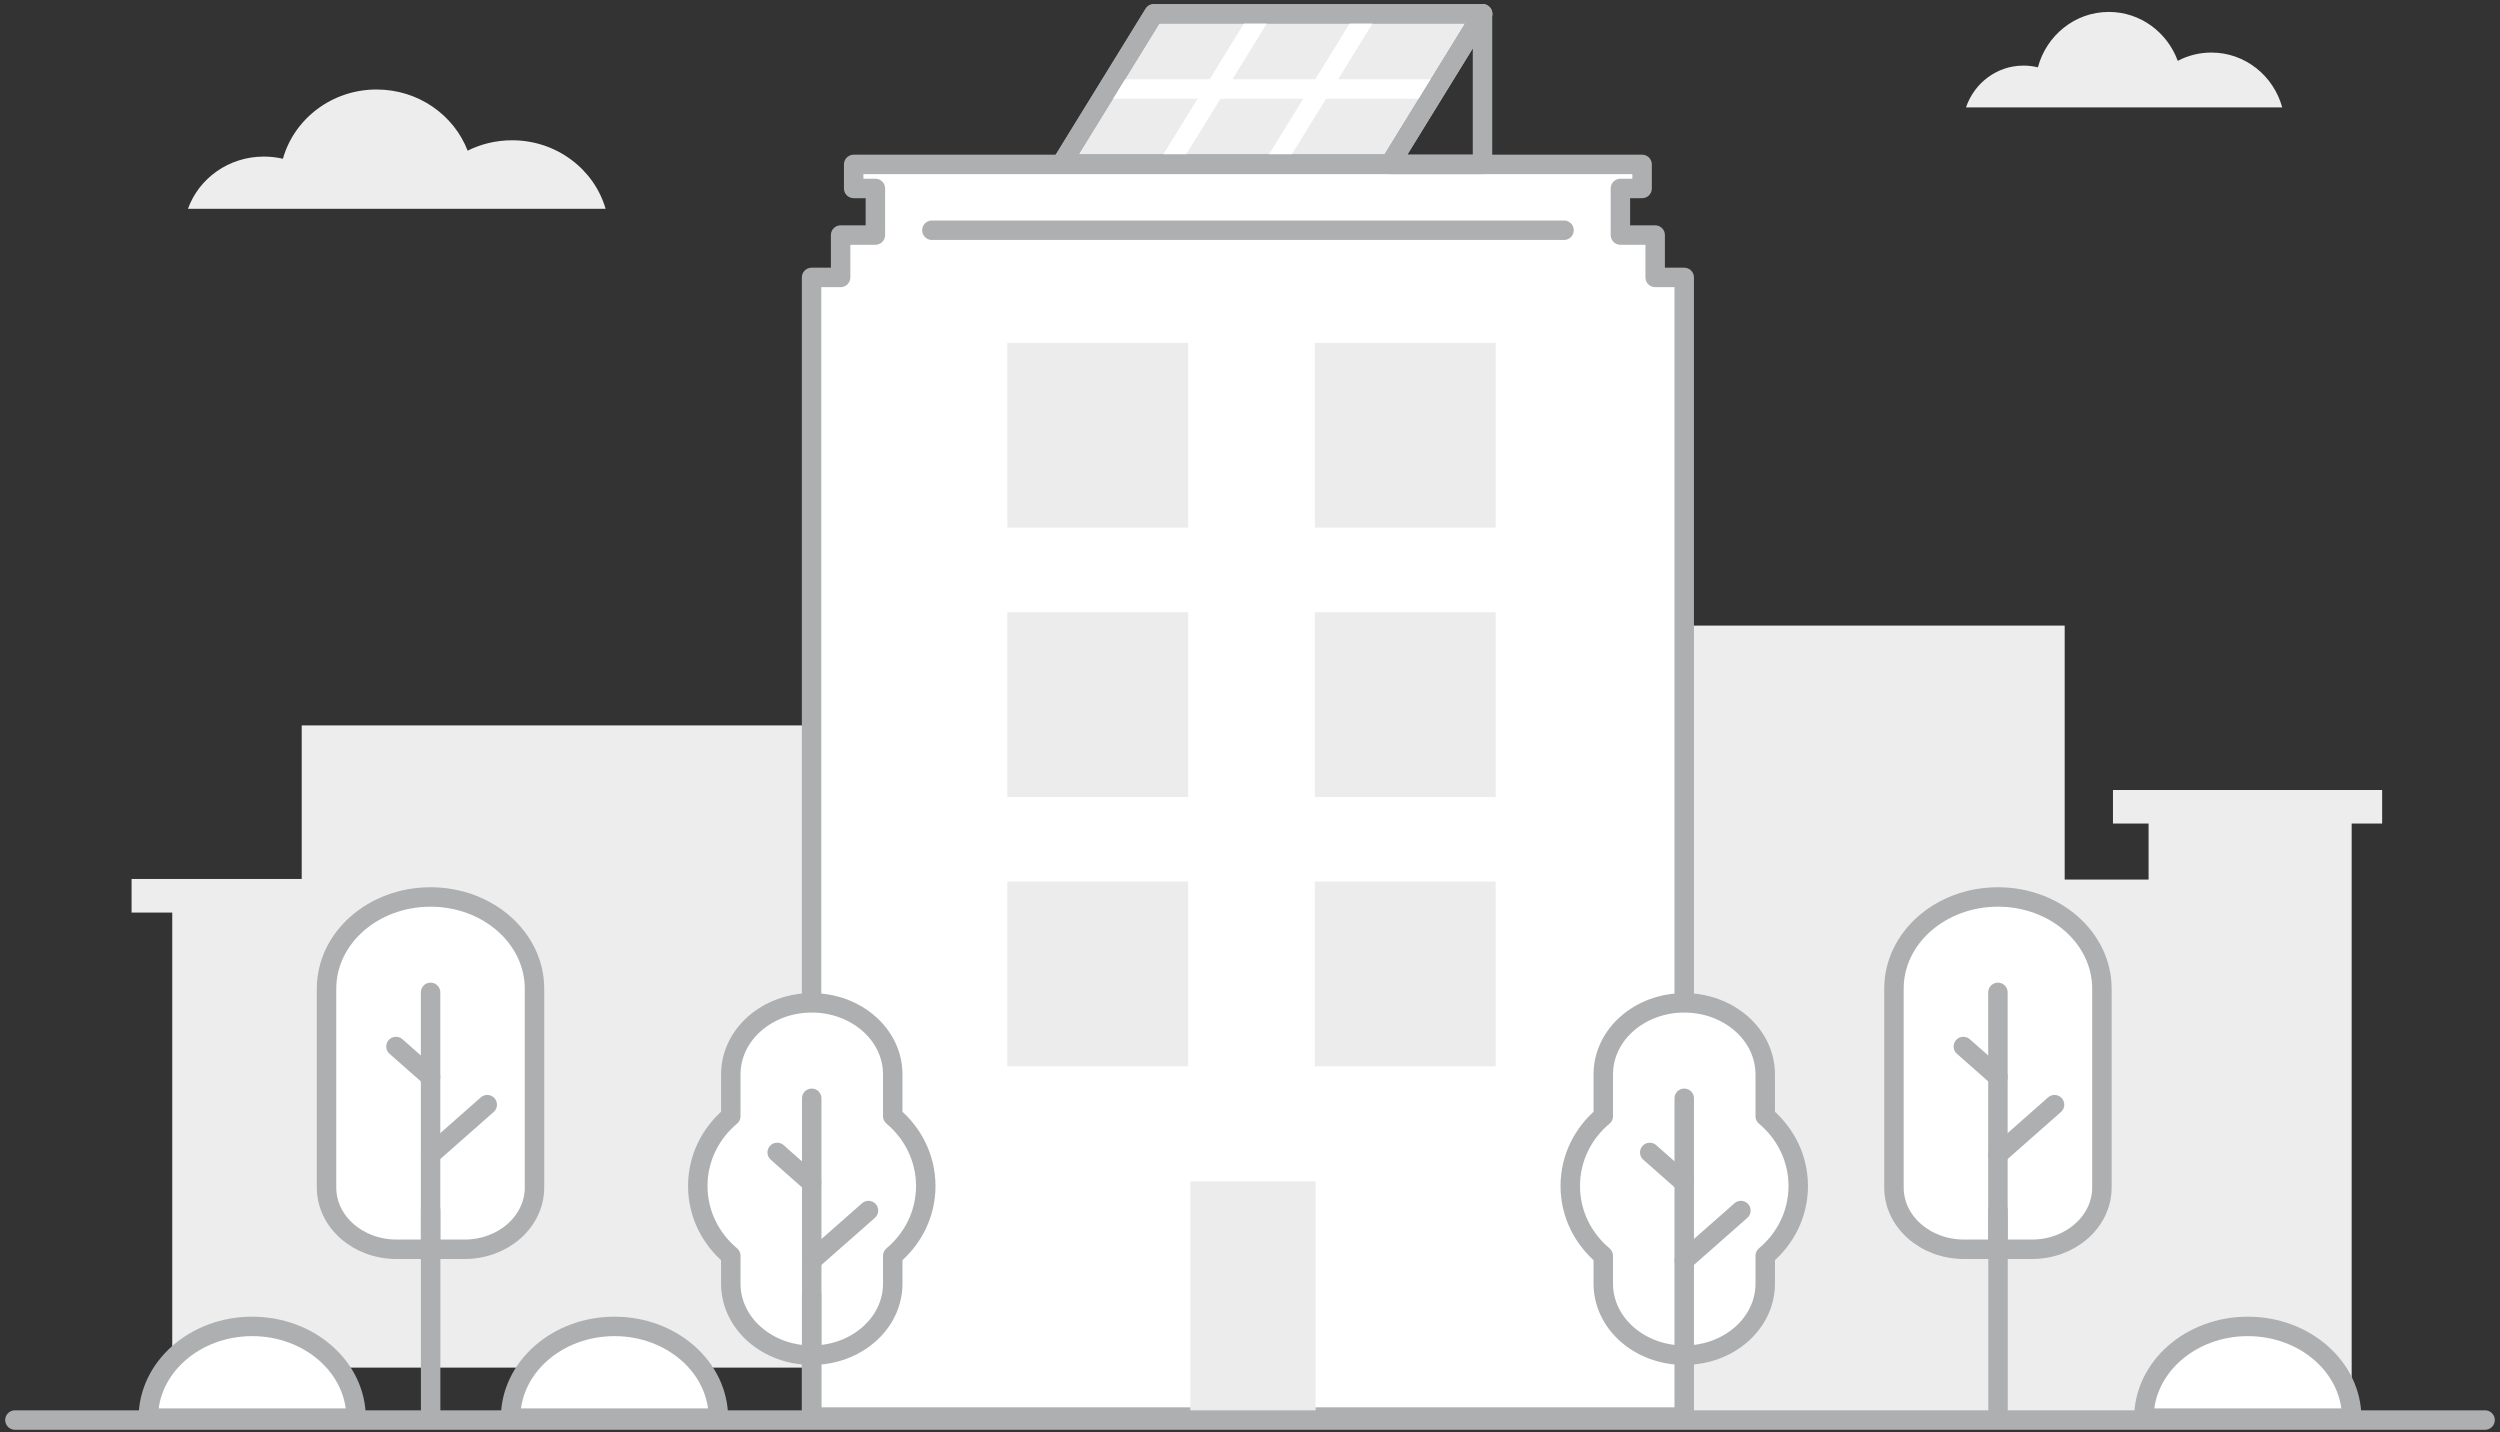 <svg xmlns="http://www.w3.org/2000/svg" width="419.0" height="240.0" viewBox="0.0 0.0 419.0 240.0" fill="none">
<rect x="0.0" y="0.0" width="419.0" height="240.0" fill="#333333" stroke="none"/>
<path d="M50.566 147.316H22.051V152.947H28.869V229.212H147.623V121.578H50.566V147.316Z" fill="#EDEDED" />
<path d="M399.258 132.406H354.133V138.026H360.101V147.415H346.04V104.85H262.129V239.441H394.139V138.026H399.247V132.406H399.258Z" fill="#EDEDED" />
<path d="M248.473 2.318L232.963 27.5H177.883L193.393 2.318H248.484H248.473Z" fill="#ECECEC" stroke="#ADAFB0" stroke-width="3.26" stroke-linecap="round" stroke-linejoin="round" />
<path d="M211.024 2.939L196.059 27.207" stroke="white" stroke-width="3.26" stroke-linecap="round" stroke-linejoin="round" />
<path d="M228.735 2.939L213.77 27.207" stroke="white" stroke-width="3.26" stroke-linecap="round" stroke-linejoin="round" />
<path d="M185.996 14.92H240.314" stroke="white" stroke-width="3.26" stroke-linecap="round" stroke-linejoin="round" />
<path d="M248.473 2.318L232.963 27.5H177.883L193.393 2.318H248.484H248.473Z" stroke="#ADAFB0" stroke-width="3.26" stroke-linecap="round" stroke-linejoin="round" />
<path d="M277.407 46.496V39.394H271.58V31.585H275.218V27.555H143.077V31.585H146.715V39.394H140.888V46.496H136.02V237.5H282.276V46.496H277.407Z" fill="white" stroke="#ADAFB0" stroke-width="3.26" stroke-linecap="round" stroke-linejoin="round" />
<path d="M262.129 38.588H156.184" stroke="#ADAFB0" stroke-width="3.26" stroke-linecap="round" stroke-linejoin="round" />
<path d="M301.385 198.77C301.385 194.119 299.25 189.925 295.851 187.072V180.057C295.851 173.435 289.774 168.076 282.28 168.076C274.787 168.076 268.709 173.435 268.709 180.057V187.072C265.311 189.925 263.176 194.097 263.176 198.77C263.176 203.442 265.311 207.614 268.709 210.467V215.151C268.709 221.773 274.787 227.132 282.28 227.132C289.774 227.132 295.851 221.773 295.851 215.151V210.467C299.25 207.614 301.385 203.442 301.385 198.77Z" fill="white" stroke="#ADAFB0" stroke-width="3.26" stroke-linecap="round" stroke-linejoin="round" />
<path d="M282.277 227.132V184.076" stroke="#ADAFB0" stroke-width="3.26" stroke-linecap="round" stroke-linejoin="round" />
<path d="M282.291 198.257L276.496 193.148" stroke="#ADAFB0" stroke-width="3.26" stroke-linecap="round" stroke-linejoin="round" />
<path d="M282.277 211.263L291.775 202.887" stroke="#ADAFB0" stroke-width="3.26" stroke-linecap="round" stroke-linejoin="round" />
<path d="M250.679 57.463H220.367V88.428H250.679V57.463Z" fill="#ECECEC" />
<path d="M199.14 57.463H168.828V88.428H199.14V57.463Z" fill="#ECECEC" />
<path d="M250.679 102.611H220.367V133.588H250.679V102.611Z" fill="#ECECEC" />
<path d="M199.14 102.611H168.828V133.588H199.14V102.611Z" fill="#ECECEC" />
<path d="M250.679 147.746H220.367V178.712H250.679V147.746Z" fill="#ECECEC" />
<path d="M220.5 198H199.5V238H220.5V198Z" fill="#ECECEC" />
<path d="M199.14 147.746H168.828V178.712H199.14V147.746Z" fill="#ECECEC" />
<path d="M248.467 2.318V27.555H232.957L248.467 2.318Z" stroke="#ADAFB0" stroke-width="3.26" stroke-linecap="round" stroke-linejoin="round" />
<path d="M155.158 198.77C155.158 194.119 153.023 189.925 149.625 187.072V180.057C149.625 173.435 143.547 168.076 136.054 168.076C128.56 168.076 122.482 173.435 122.482 180.057V187.072C119.084 189.925 116.949 194.097 116.949 198.77C116.949 203.442 119.084 207.614 122.482 210.467V215.151C122.482 221.773 128.56 227.132 136.054 227.132C143.547 227.132 149.625 221.773 149.625 215.151V210.467C153.023 207.614 155.158 203.442 155.158 198.77Z" fill="white" stroke="#ADAFB0" stroke-width="3.26" stroke-linecap="round" stroke-linejoin="round" />
<path d="M136.047 227.132V184.076" stroke="#ADAFB0" stroke-width="3.26" stroke-linecap="round" stroke-linejoin="round" />
<path d="M136.031 198.257L130.258 193.148" stroke="#ADAFB0" stroke-width="3.26" stroke-linecap="round" stroke-linejoin="round" />
<path d="M136.047 211.263L145.556 202.887" stroke="#ADAFB0" stroke-width="3.26" stroke-linecap="round" stroke-linejoin="round" />
<path d="M136.031 217.035V237.675" stroke="#ADAFB0" stroke-width="3.26" stroke-linecap="round" stroke-linejoin="round" />
<path d="M334.864 150.332C344.481 150.332 352.28 157.216 352.28 165.7V199.03C352.28 204.748 347.03 209.377 340.56 209.377H329.156C322.676 209.377 317.426 204.748 317.426 199.03V165.7C317.426 157.216 325.224 150.332 334.842 150.332H334.864Z" fill="white" stroke="#ADAFB0" stroke-width="3.26" stroke-linecap="round" stroke-linejoin="round" />
<path d="M334.852 209.376V166.32" stroke="#ADAFB0" stroke-width="3.26" stroke-linecap="round" stroke-linejoin="round" />
<path d="M334.853 180.503L329.059 175.395" stroke="#ADAFB0" stroke-width="3.26" stroke-linecap="round" stroke-linejoin="round" />
<path d="M334.852 193.518L344.338 185.143" stroke="#ADAFB0" stroke-width="3.26" stroke-linecap="round" stroke-linejoin="round" />
<path d="M334.867 202.832V237.675" stroke="#ADAFB0" stroke-width="3.26" stroke-linecap="round" stroke-linejoin="round" />
<path d="M72.165 150.334C81.782 150.334 89.581 157.218 89.581 165.702V199.032C89.581 204.75 84.331 209.379 77.861 209.379H66.457C59.977 209.379 54.727 204.75 54.727 199.032V165.702C54.727 157.218 62.525 150.334 72.143 150.334H72.165Z" fill="white" stroke="#ADAFB0" stroke-width="3.26" stroke-linecap="round" stroke-linejoin="round" />
<path d="M72.164 209.378V166.322" stroke="#ADAFB0" stroke-width="3.26" stroke-linecap="round" stroke-linejoin="round" />
<path d="M72.162 180.503L66.367 175.395" stroke="#ADAFB0" stroke-width="3.26" stroke-linecap="round" stroke-linejoin="round" />
<path d="M72.164 193.518L81.662 185.143" stroke="#ADAFB0" stroke-width="3.26" stroke-linecap="round" stroke-linejoin="round" />
<path d="M72.176 202.832V237.675" stroke="#ADAFB0" stroke-width="3.26" stroke-linecap="round" stroke-linejoin="round" />
<path d="M102.99 222.305C112.608 222.305 120.406 229.188 120.406 237.673H85.574C85.574 229.188 93.373 222.305 102.99 222.305Z" fill="white" stroke="#ADAFB0" stroke-width="3.26" stroke-linecap="round" stroke-linejoin="round" />
<path d="M42.268 222.305C51.885 222.305 59.684 229.188 59.684 237.673H24.852C24.852 229.188 32.65 222.305 42.268 222.305Z" fill="white" stroke="#ADAFB0" stroke-width="3.26" stroke-linecap="round" stroke-linejoin="round" />
<path d="M376.733 222.305C386.35 222.305 394.149 229.188 394.149 237.673H359.316C359.316 229.188 367.115 222.305 376.733 222.305Z" fill="white" stroke="#ADAFB0" stroke-width="3.26" stroke-linecap="round" stroke-linejoin="round" />
<path d="M416.5 238L2.5 238" stroke="#ADAFB0" stroke-width="3.26" stroke-linecap="round" stroke-linejoin="round" />
<path d="M101.486 35H31.5C33.327 29.901 38.323 26.244 44.218 26.244C45.317 26.244 46.388 26.366 47.416 26.611C49.3 19.922 55.609 15 63.117 15C70.111 15 76.064 19.269 78.376 25.252C80.603 24.137 83.144 23.511 85.827 23.511C93.292 23.511 99.587 28.379 101.5 35H101.486Z" fill="#EDEDED" />
<path d="M382.489 18H329.5C330.883 13.921 334.666 10.995 339.129 10.995C339.962 10.995 340.772 11.093 341.55 11.289C342.977 5.937 347.754 2 353.439 2C358.734 2 363.241 5.415 364.992 10.201C366.678 9.309 368.602 8.809 370.633 8.809C376.286 8.809 381.052 12.703 382.5 18H382.489Z" fill="#EDEDED" />
</svg>